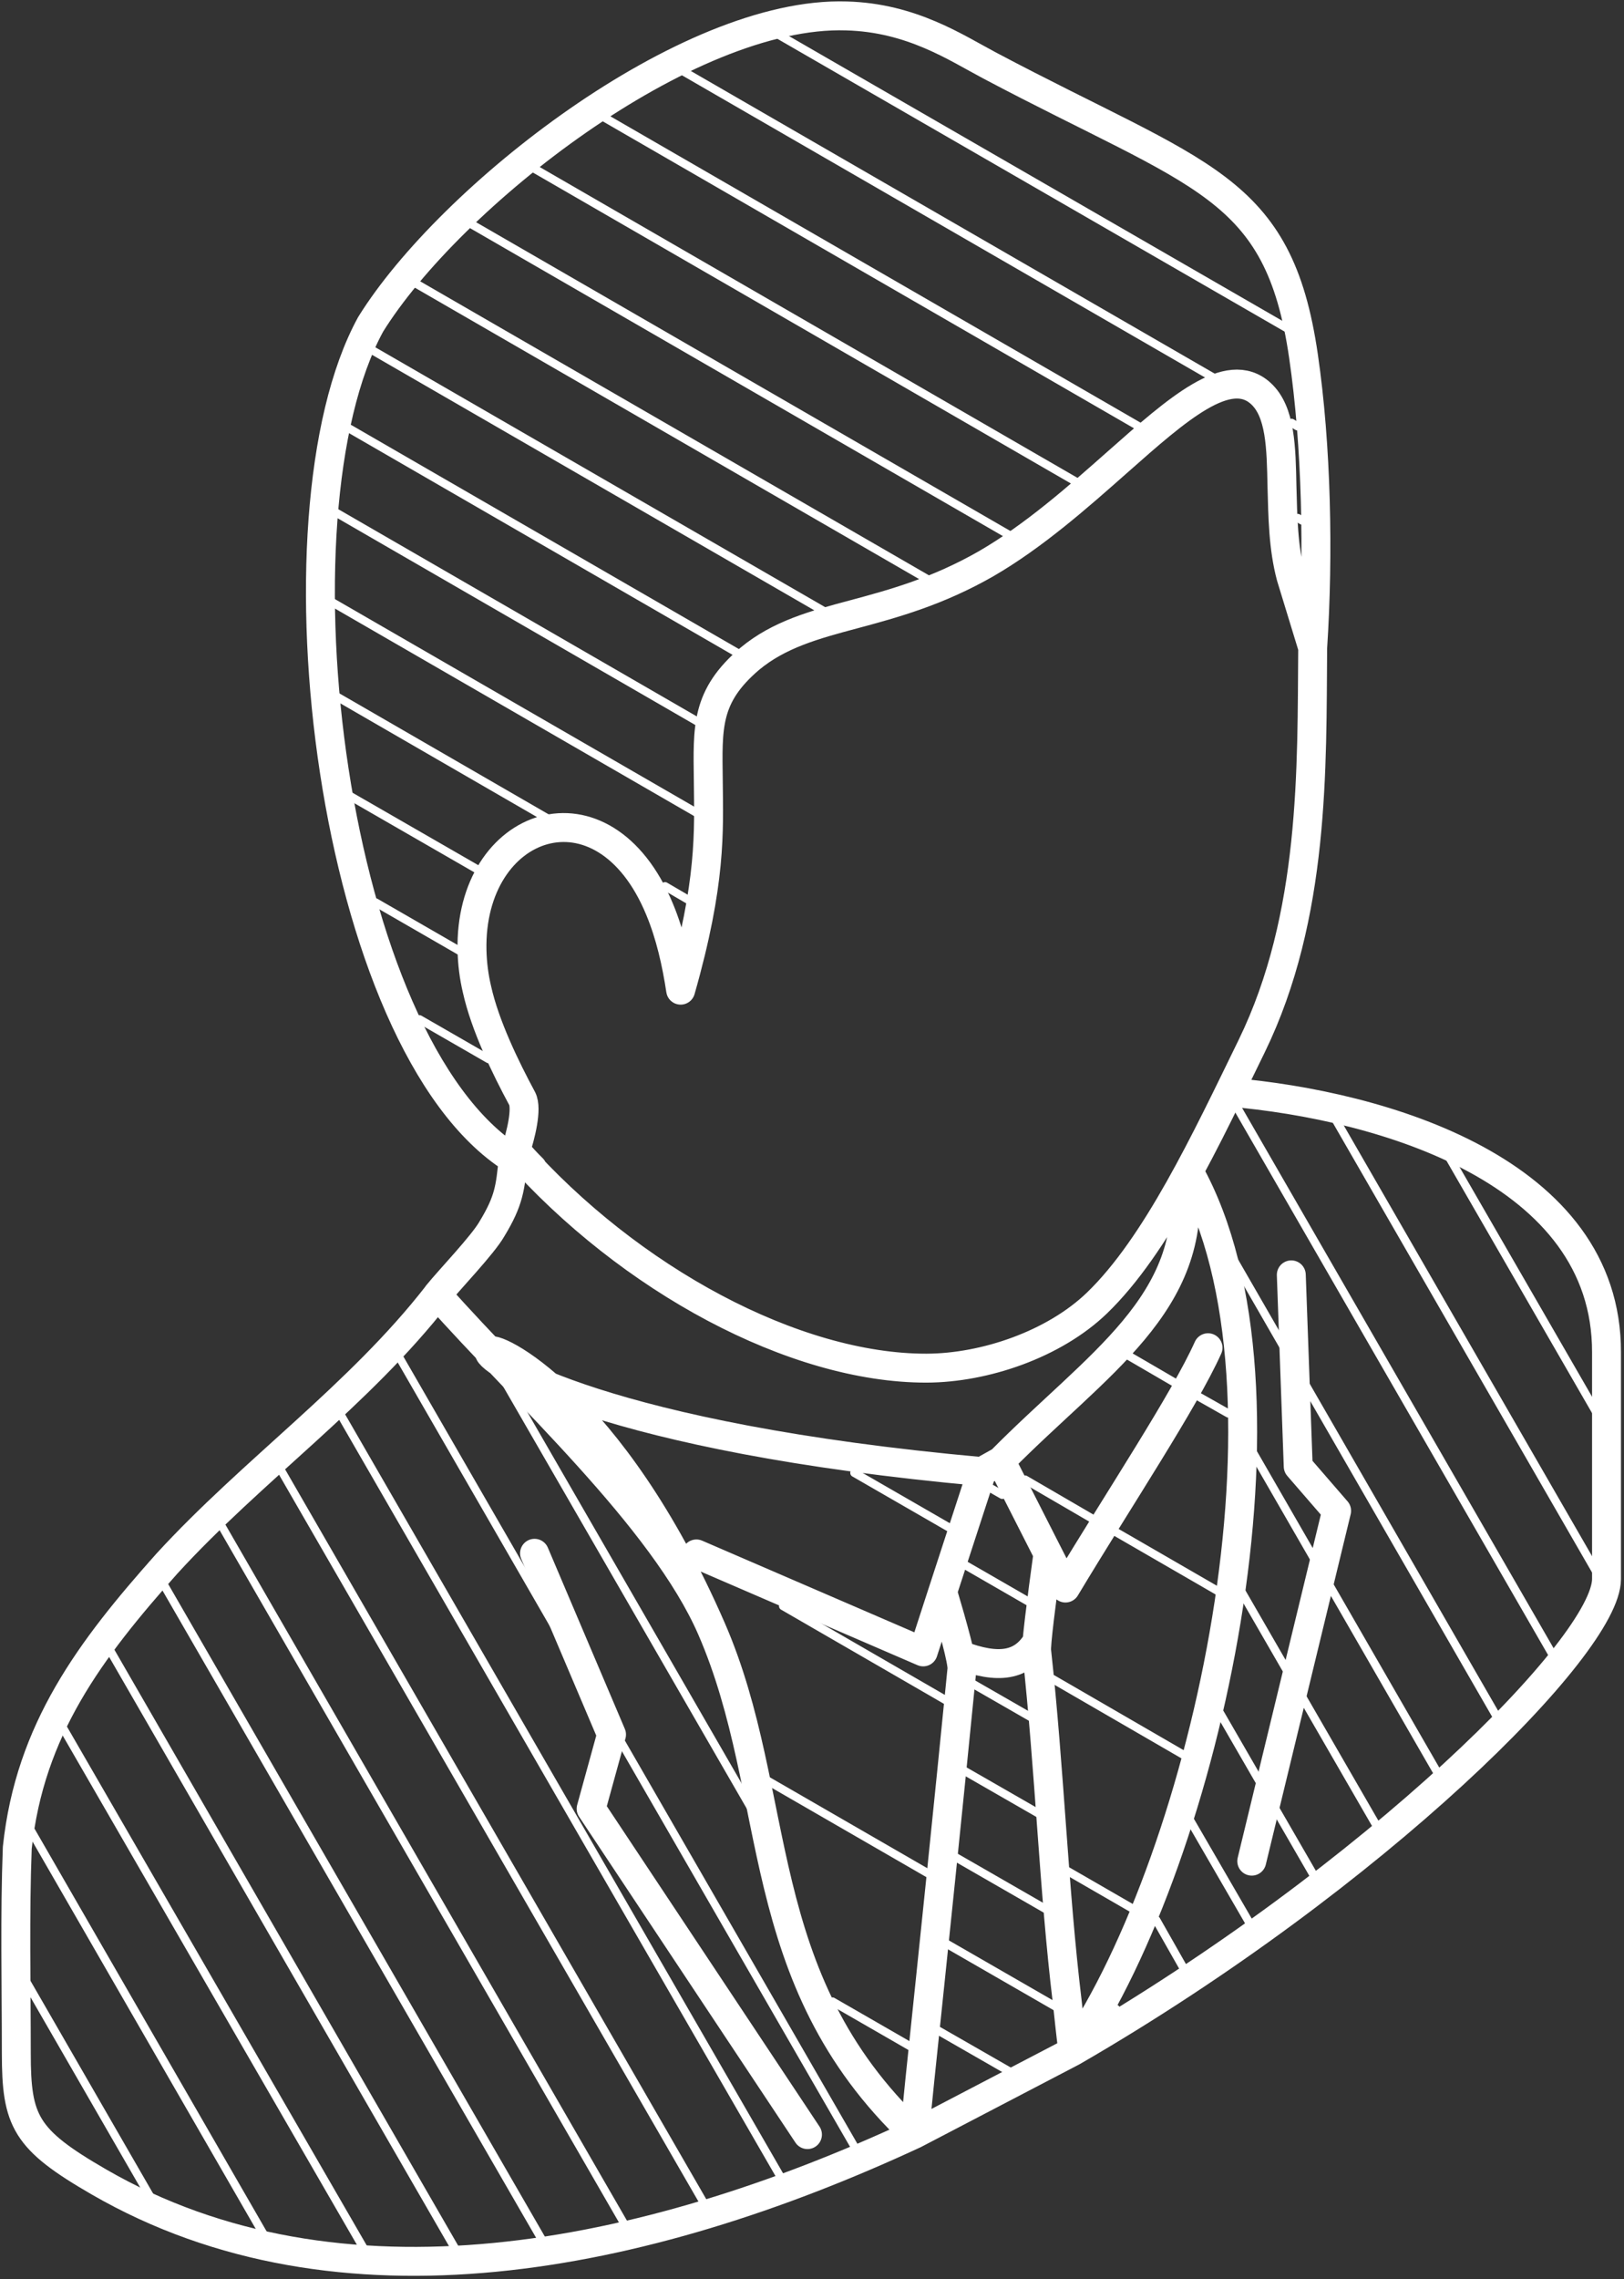 <?xml version="1.0" encoding="UTF-8"?> <svg xmlns="http://www.w3.org/2000/svg" width="308" height="432" viewBox="0 0 308 432" fill="none"><rect x="0" y="0" width="308" height="432" fill="#333333" stroke="none"/> <path d="M304.683 256.32C304.774 221.994 262.4 209.495 233.134 206.995C230.665 212.086 228.104 217.146 225.483 221.994C248.499 263.24 228.806 351.494 203.472 388.808C260.876 355.61 304.683 311.864 304.683 299.273M304.683 299.273V256.32M244.901 241.626L246.213 277.934L253.498 286.348L237.402 352.744M101.378 294.396L115.98 328.752L112.109 342.806L153.141 404.569M196.674 311.132C193.87 315.705 189.388 316.467 182.041 313.662M178.78 301.712C180.7 308.144 182.56 314.882 182.438 316.345C179.816 342.867 177.103 368.962 174.451 394.265C174.054 398.045 173.841 400.453 173.445 404.477M198.747 294.457L189.815 276.897L186.218 278.909L178.78 301.712M203.472 388.808C202.924 384.388 202.863 383.534 202.405 379.388C199.845 358.232 199.083 335.551 196.613 312.961C196.43 311.955 197.528 303.328 198.747 294.457M178.78 301.712L175.091 313.083L132.076 294.518M202.07 300.981L198.747 294.457M229.11 255.436C224.537 265.587 212.404 283.787 202.07 300.981M189.815 276.897L186.218 278.909M224.629 223.518C227.098 247.174 208.045 258.423 189.815 276.897M173.445 404.477L203.472 388.808M186.218 278.909C43.487 266.045 96.805 221.201 134.942 308.693C148.721 340.367 142.015 374.815 173.445 404.477M248.956 122.765C250.115 104.992 249.688 84.415 247.218 67.526C242.493 34.938 227.861 33.687 187.681 12.409C181.279 9.025 172.896 3.355 160.519 3.019C130.156 2.074 85.251 37.376 70.283 61.49C50.346 98.011 62.875 197.941 97.262 219.646M248.956 122.765L244.841 109.321C243.347 103.742 243.286 97.828 243.133 92.188C242.981 84.841 242.889 78.013 239.109 74.568C232.982 68.989 223.379 77.464 212.069 87.463C204.418 94.231 196.065 101.608 187.01 106.852C177.834 112.095 169.573 114.382 161.83 116.454C154.391 118.436 147.746 120.265 142.228 124.838C133.814 132.002 134.21 137.794 134.332 147.976C134.424 157.609 134.942 167.151 129.089 187.667C128.296 182.485 127.138 177.242 125.095 172.334C114.425 146.543 88.971 155.597 89.519 180.138C89.58 182.607 89.885 185.076 90.464 187.515C91.989 194.374 95.86 202.331 99.03 208.215C100.036 210.135 98.726 215.287 97.781 218.122C119.425 242.571 150.733 259.338 175.7 259.307C186.827 259.277 199.936 254.765 208.045 246.961M208.045 246.961C219.325 236.078 228.592 216.293 237.402 198.246C249.413 173.583 248.773 145.446 248.956 122.765M82.934 245.376C85.19 242.571 91.592 235.925 93.299 232.907C96.561 227.542 96.775 225.134 97.323 219.677C97.323 219.128 97.415 218.396 97.506 217.726C97.506 217.878 97.72 217.939 97.872 218.122C98.909 219.281 99.854 220.347 100.982 221.445M224.69 223.518C224.324 224.158 223.989 224.676 223.714 225.317M82.934 245.406C68.149 264.429 47.846 278.665 31.658 296.347C17.117 312.656 5.655 327.838 3.277 350.214C2.789 363.018 3.094 376.279 3.094 389.113C3.094 402.038 4.74 405.453 18.794 413.562C64.278 439.809 121.894 428.408 173.445 404.477M134.942 308.693C125.766 287.628 99.244 263.88 82.934 245.406" stroke="white" stroke-width="5.484" stroke-miterlimit="22.926" stroke-linecap="round" stroke-linejoin="round"></path> <path d="M28.566 416.477L5.102 375.796" stroke="white" stroke-width="1.551" stroke-miterlimit="10" stroke-linecap="round"></path> <path d="M51.016 425.246L4.904 345.289" stroke="white" stroke-width="1.551" stroke-miterlimit="10" stroke-linecap="round"></path> <path d="M70.555 428.865L10.367 324.757" stroke="white" stroke-width="1.551" stroke-miterlimit="10" stroke-linecap="round"></path> <path d="M88.267 429.549L18.961 309.481" stroke="white" stroke-width="1.551" stroke-miterlimit="10" stroke-linecap="round"></path> <path d="M104.98 428.299L28.877 296.544" stroke="white" stroke-width="1.551" stroke-miterlimit="10" stroke-linecap="round"></path> <path d="M119.411 423.242L41.463 288.213" stroke="white" stroke-width="1.487" stroke-miterlimit="10" stroke-linecap="round"></path> <path d="M134.799 419.797L52.007 276.413" stroke="white" stroke-width="1.506" stroke-miterlimit="10" stroke-linecap="round"></path> <path d="M149.098 414.428L63.166 265.597" stroke="white" stroke-width="1.506" stroke-miterlimit="10" stroke-linecap="round"></path> <path d="M163.204 408.834L74.621 255.332" stroke="white" stroke-width="1.497" stroke-miterlimit="10" stroke-linecap="round"></path> <path d="M142.861 343.379L96.028 262.277" stroke="white" stroke-width="1.551" stroke-miterlimit="10" stroke-linecap="round"></path> <path d="M92.68 200.738L79.547 193.18" stroke="white" stroke-width="1.551" stroke-miterlimit="10" stroke-linecap="round"></path> <path d="M87.419 180.365L71.24 171.037" stroke="white" stroke-width="1.551" stroke-miterlimit="10" stroke-linecap="round"></path> <path d="M91.31 165.219L66.277 150.806" stroke="white" stroke-width="1.551" stroke-miterlimit="10" stroke-linecap="round"></path> <path d="M130.451 170.492L126.127 167.963" stroke="white" stroke-width="1.551" stroke-miterlimit="10" stroke-linecap="round"></path> <path d="M104.285 155.373L63.27 131.676" stroke="white" stroke-width="1.551" stroke-miterlimit="10" stroke-linecap="round"></path> <path d="M134.103 155.197L61.244 113.13" stroke="white" stroke-width="1.551" stroke-miterlimit="10" stroke-linecap="round"></path> <path d="M134.429 137.994L61.801 96.042" stroke="white" stroke-width="1.551" stroke-miterlimit="10" stroke-linecap="round"></path> <path d="M142.144 125.072L63.885 79.868" stroke="white" stroke-width="1.551" stroke-miterlimit="10" stroke-linecap="round"></path> <path d="M158.423 117.084L67.975 64.863" stroke="white" stroke-width="1.551" stroke-miterlimit="10" stroke-linecap="round"></path> <path d="M178.634 111.355L75.893 52.022" stroke="white" stroke-width="1.551" stroke-miterlimit="10" stroke-linecap="round"></path> <path d="M194.478 103.182L86.244 40.673" stroke="white" stroke-width="1.551" stroke-miterlimit="10" stroke-linecap="round"></path> <path d="M207.366 93.207L98.188 30.145" stroke="white" stroke-width="1.551" stroke-miterlimit="10" stroke-linecap="round"></path> <path d="M246.921 98.652L246.138 98.17" stroke="white" stroke-width="1.551" stroke-miterlimit="10" stroke-linecap="round"></path> <path d="M219.275 82.715L111.567 20.517" stroke="white" stroke-width="1.551" stroke-miterlimit="10" stroke-linecap="round"></path> <path d="M246.073 80.805L244.958 80.142" stroke="white" stroke-width="1.551" stroke-miterlimit="10" stroke-linecap="round"></path> <path d="M232.902 73.172L126.696 11.852" stroke="white" stroke-width="1.551" stroke-miterlimit="10" stroke-linecap="round"></path> <path d="M246.92 63.852L145.171 5.158" stroke="white" stroke-width="1.551" stroke-miterlimit="10" stroke-linecap="round"></path> <path d="M211.625 380.783V380.723" stroke="white" stroke-width="1.551" stroke-miterlimit="10" stroke-linecap="round"></path> <path d="M224.448 372.984L219.289 363.896" stroke="white" stroke-width="1.551" stroke-miterlimit="10" stroke-linecap="round"></path> <path d="M237.162 364.77L225.796 345.164" stroke="white" stroke-width="1.551" stroke-miterlimit="10" stroke-linecap="round"></path> <path d="M249.572 356.141L231.304 324.547" stroke="white" stroke-width="1.551" stroke-miterlimit="10" stroke-linecap="round"></path> <path d="M261.699 347.105L235.438 301.654" stroke="white" stroke-width="1.551" stroke-miterlimit="10" stroke-linecap="round"></path> <path d="M273.543 337.566L237.555 275.162" stroke="white" stroke-width="1.551" stroke-miterlimit="10" stroke-linecap="round"></path> <path d="M285.236 327.721L234.01 238.872" stroke="white" stroke-width="1.551" stroke-miterlimit="10" stroke-linecap="round"></path> <path d="M296.233 316.684L232.659 206.487" stroke="white" stroke-width="1.551" stroke-miterlimit="10" stroke-linecap="round"></path> <path d="M303.666 299.477L252.188 210.236" stroke="white" stroke-width="1.551" stroke-miterlimit="10" stroke-linecap="round"></path> <path d="M302.971 268.057L274.63 218.963" stroke="white" stroke-width="1.551" stroke-miterlimit="10" stroke-linecap="round"></path> <path d="M214.929 361.812L202.477 354.628" stroke="white" stroke-width="1.551" stroke-miterlimit="10" stroke-linecap="round"></path> <path d="M224.991 332.902L199.135 317.934" stroke="white" stroke-width="1.551" stroke-miterlimit="10" stroke-linecap="round"></path> <path d="M231.185 301.676L211.123 290.083" stroke="white" stroke-width="1.551" stroke-miterlimit="10" stroke-linecap="round"></path> <path d="M207.409 287.979L194.408 280.417" stroke="white" stroke-width="1.551" stroke-miterlimit="10" stroke-linecap="round"></path> <path d="M232.989 267.908L227.251 264.663" stroke="white" stroke-width="1.551" stroke-miterlimit="10" stroke-linecap="round"></path> <path d="M222.992 262.17L214.027 256.953" stroke="white" stroke-width="1.551" stroke-miterlimit="10" stroke-linecap="round"></path> <path d="M191.327 392.539L177.773 384.764" stroke="white" stroke-width="1.551" stroke-miterlimit="10" stroke-linecap="round"></path> <path d="M200.476 380.473L179.227 368.236" stroke="white" stroke-width="1.551" stroke-miterlimit="10" stroke-linecap="round"></path> <path d="M198.521 361.938L181.039 351.884" stroke="white" stroke-width="1.551" stroke-miterlimit="10" stroke-linecap="round"></path> <path d="M196.999 343.727L182.773 335.555" stroke="white" stroke-width="1.551" stroke-miterlimit="10" stroke-linecap="round"></path> <path d="M195.435 325.414L184.582 319.183" stroke="white" stroke-width="1.551" stroke-miterlimit="10" stroke-linecap="round"></path> <path d="M195.26 303.67L182.947 296.574" stroke="white" stroke-width="1.551" stroke-miterlimit="10" stroke-linecap="round"></path> <path d="M190.088 283.322L188.062 282.161" stroke="white" stroke-width="1.551" stroke-miterlimit="10" stroke-linecap="round"></path> <path d="M180.547 289.826L162.029 279.156" stroke="white" stroke-width="1.551" stroke-miterlimit="10" stroke-linecap="round"></path> <path d="M172.983 388.039L157.878 379.344" stroke="white" stroke-width="1.551" stroke-miterlimit="10" stroke-linecap="round"></path> <path d="M176.852 355.547L145.251 337.311" stroke="white" stroke-width="1.551" stroke-miterlimit="10" stroke-linecap="round"></path> <path d="M180.2 322.713L148.518 304.405" stroke="white" stroke-width="1.551" stroke-miterlimit="10" stroke-linecap="round"></path> </svg> 